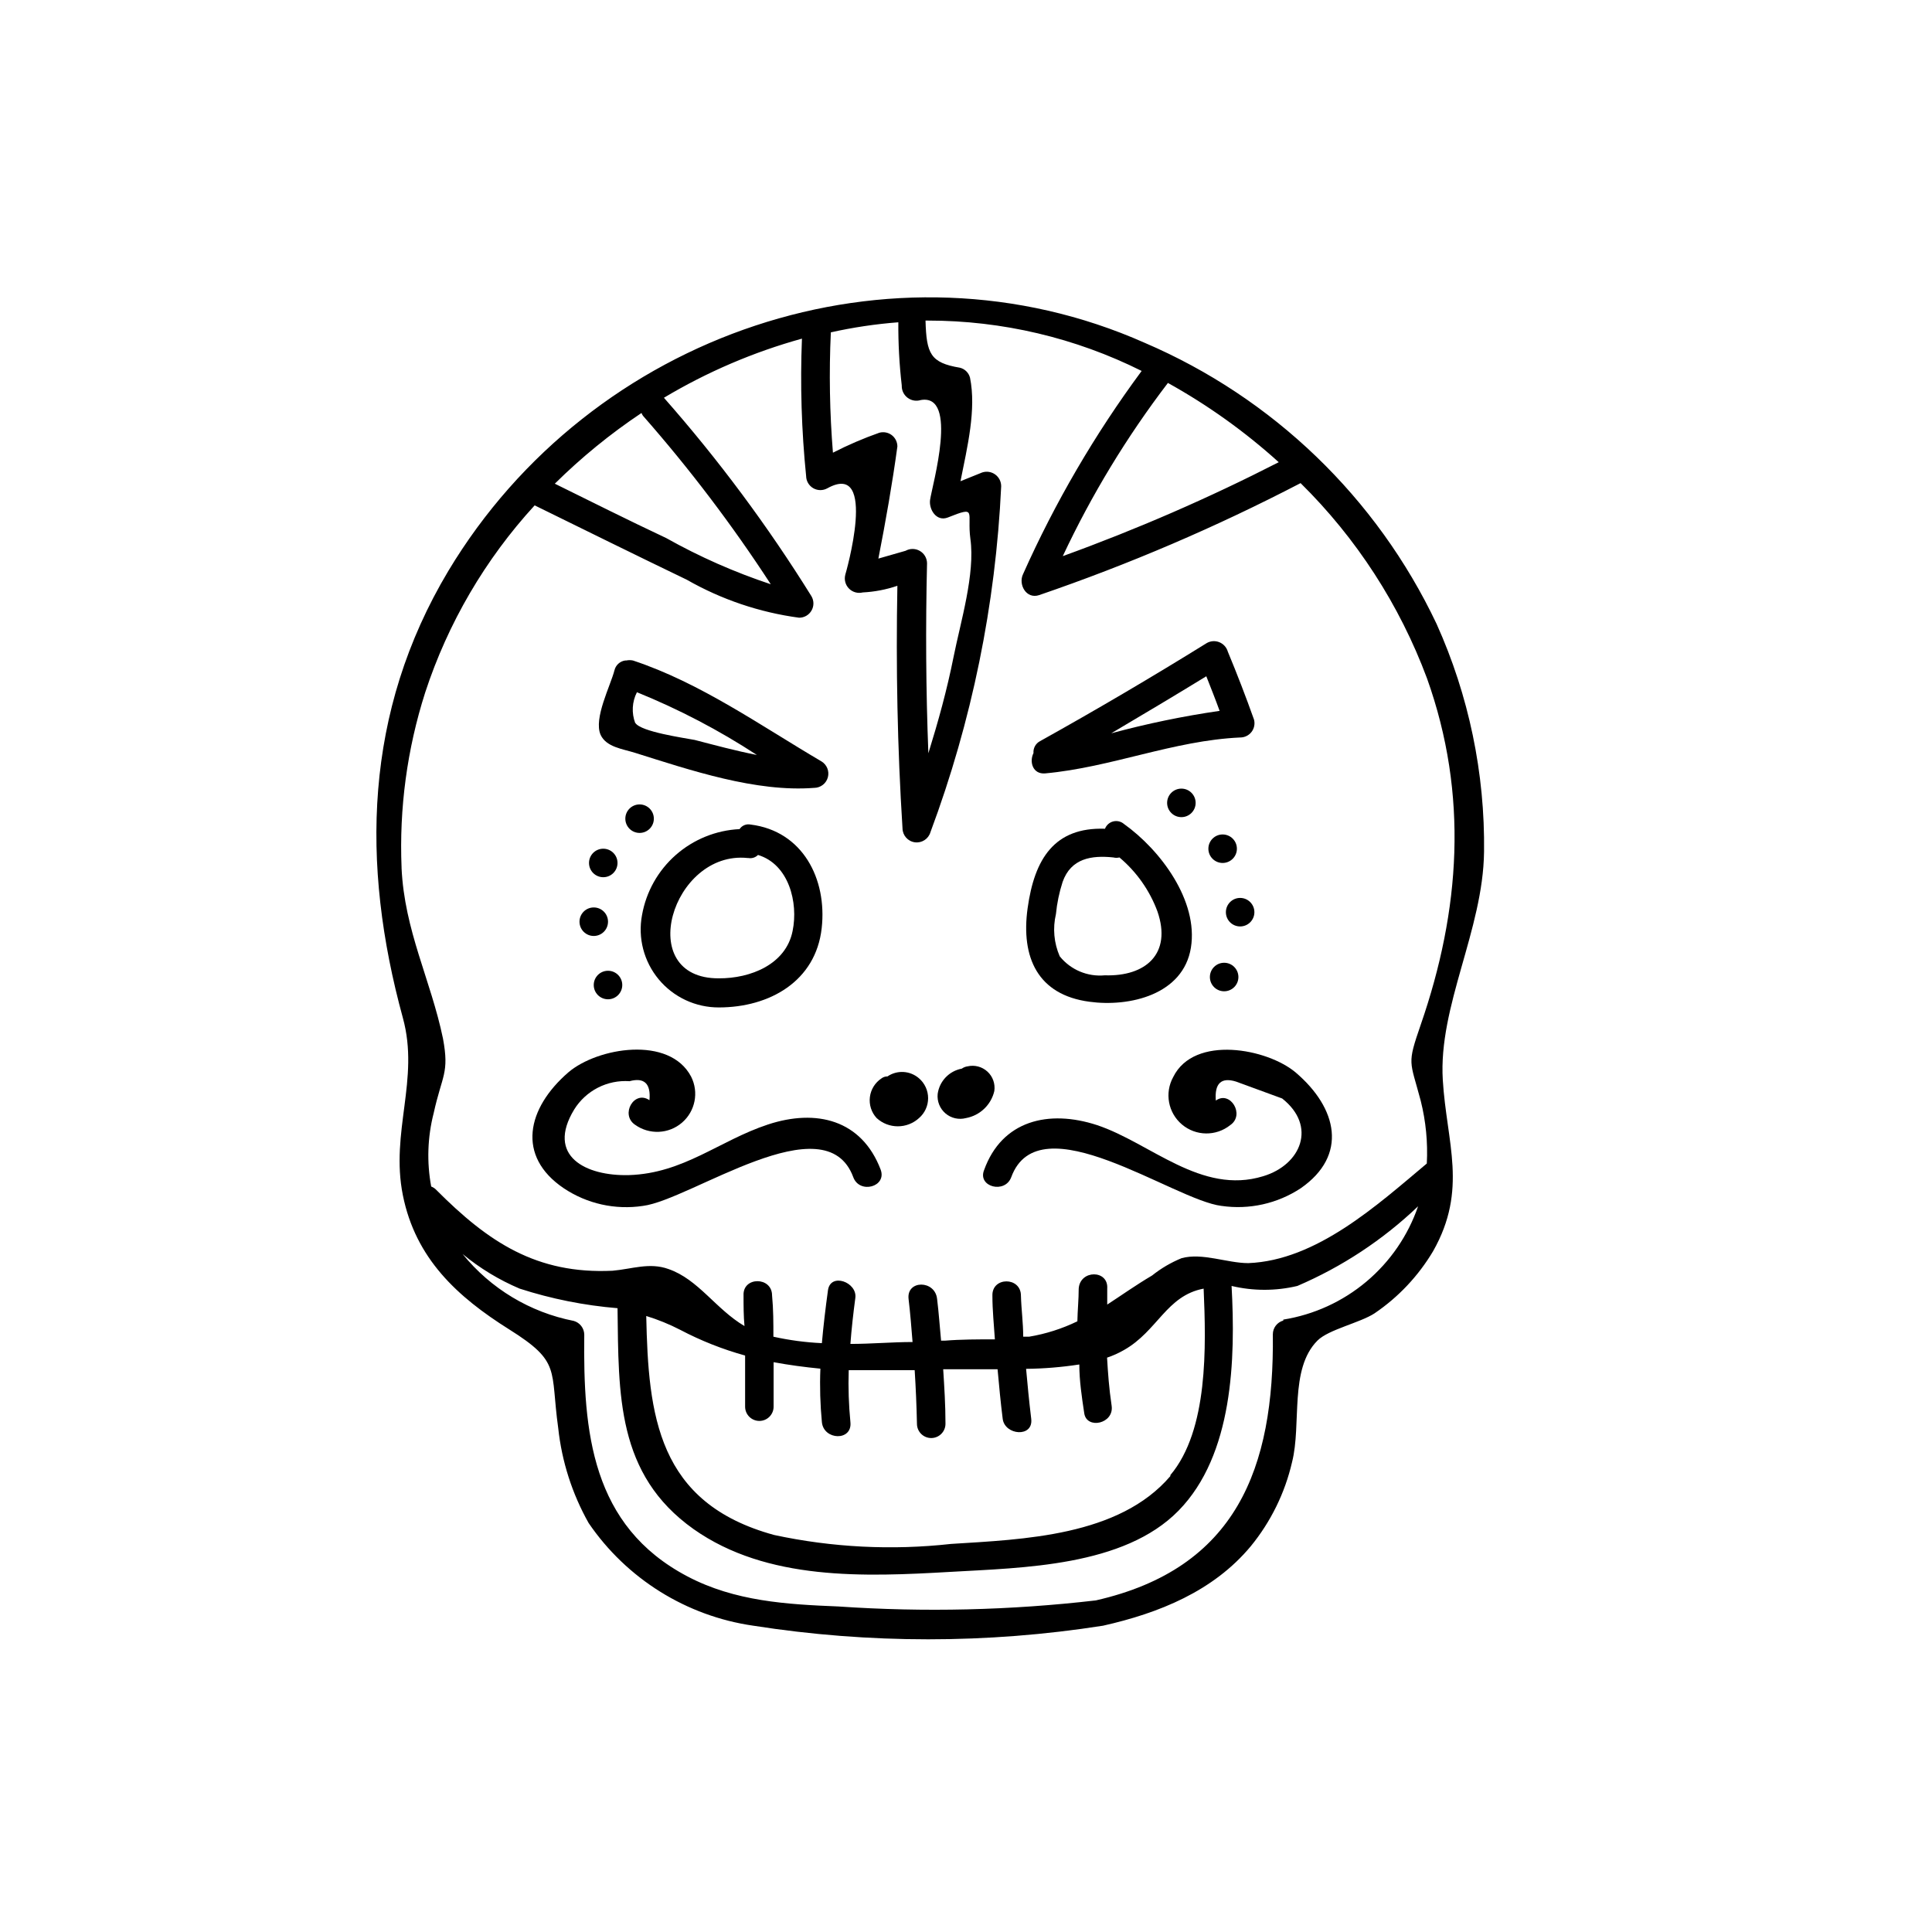 <?xml version="1.0" encoding="UTF-8"?>
<!-- Uploaded to: ICON Repo, www.iconrepo.com, Generator: ICON Repo Mixer Tools -->
<svg fill="#000000" width="800px" height="800px" version="1.1" viewBox="144 144 512 512" xmlns="http://www.w3.org/2000/svg">
 <g>
  <path d="m537.29 369.77c0.262-20.828-4.035-41.465-12.594-60.457-15.84-33.418-43.34-59.898-77.336-74.461-67.008-29.727-146.71-2.57-184.55 60.457-22.32 37.332-23.227 77.637-12.043 118.45 4.484 16.324-3.375 30.23 0 47.004 3.375 16.777 14.41 26.902 28.215 35.57 13.805 8.664 10.781 10.531 12.949 26.098 0.949 8.855 3.691 17.426 8.062 25.188 10.086 14.785 25.914 24.656 43.629 27.207 30.715 4.812 61.988 4.812 92.703 0 14.762-3.324 29.223-9.117 39.145-21.059 5.305-6.484 9.047-14.105 10.934-22.27 2.57-10.078-0.805-24.688 6.75-32.242 2.922-2.922 11.234-4.684 15.113-7.203v-0.004c6.32-4.285 11.617-9.91 15.52-16.473 9.27-16.375 3.578-28.719 2.57-45.344-1.211-19.598 10.68-39.75 10.93-60.457zm-54.41-103.28c-18.535 9.488-37.652 17.801-57.234 24.891 7.629-16.246 16.969-31.633 27.863-45.898 10.559 5.859 20.414 12.91 29.371 21.008zm-99.906-20.152c0.008 1.23 0.598 2.383 1.594 3.109 0.992 0.727 2.269 0.938 3.445 0.57 10.078-1.762 3.074 22.418 2.469 26.449-0.352 2.519 1.664 5.844 4.684 4.684 7.961-3.176 5.039-1.461 5.996 5.644 1.309 9.27-2.621 22.117-4.434 31.188-1.812 9.07-4.082 17.18-6.699 25.645-0.656-16.777-0.754-33.504-0.352-50.383-0.027-1.348-0.754-2.578-1.922-3.25-1.164-0.672-2.598-0.68-3.773-0.027l-7.203 2.066c1.965-10.078 3.68-19.75 5.039-29.727v0.004c-0.008-1.18-0.559-2.285-1.496-3-0.941-0.711-2.156-0.941-3.293-0.629-4.211 1.48-8.32 3.25-12.293 5.289-0.863-10.605-1.051-21.258-0.555-31.891 5.891-1.316 11.871-2.207 17.887-2.668-0.039 5.586 0.262 11.172 0.906 16.727zm-68.969 7.106c0.094 0.27 0.23 0.523 0.402 0.754 12.344 14.043 23.66 28.961 33.855 44.637-9.605-3.188-18.887-7.285-27.711-12.242-10.078-4.734-19.699-9.574-29.523-14.41v0.004c7.043-6.965 14.738-13.242 22.977-18.742zm-63.582 120.51c-0.652-15.715 1.461-31.422 6.246-46.402 6.027-18.422 15.922-35.34 29.02-49.625 13.453 6.602 26.902 13.25 40.305 19.699 9.184 5.246 19.293 8.668 29.777 10.074 1.355 0.008 2.613-0.715 3.289-1.895 0.68-1.176 0.672-2.625-0.016-3.797-11.551-18.586-24.629-36.18-39.098-52.598 11.438-6.84 23.738-12.109 36.578-15.668-0.488 12.152-0.117 24.324 1.109 36.426 0.02 1.332 0.746 2.555 1.902 3.219 1.16 0.66 2.578 0.664 3.738 0.004 13.551-7.457 4.785 22.824 4.734 22.922l0.004 0.004c-0.344 1.309 0.027 2.699 0.98 3.664 0.953 0.961 2.34 1.348 3.652 1.02 3.125-0.156 6.211-0.75 9.172-1.762-0.402 21.461 0 42.824 1.359 64.285 0.023 1.871 1.414 3.441 3.269 3.695 1.852 0.25 3.613-0.891 4.137-2.688 10.965-29.391 17.285-60.309 18.742-91.645 0.012-1.238-0.57-2.406-1.574-3.137-1-0.73-2.289-0.93-3.465-0.539l-5.742 2.316c1.812-9.07 4.231-18.992 2.519-27.457h-0.004c-0.344-1.297-1.367-2.301-2.668-2.621-7.859-1.309-8.867-3.727-9.117-12.496l0.652 0.004c19.656-0.004 39.043 4.566 56.629 13.348-12.398 16.762-22.941 34.82-31.438 53.859-1.309 2.719 0.855 6.699 4.281 5.543 23.801-8.152 46.957-18.07 69.273-29.676 14.809 14.598 26.242 32.258 33.504 51.742 11.035 30.883 8.816 61.516-1.664 91.793-3.68 10.68-2.871 9.32 0 20.152 1.363 5.43 1.906 11.035 1.613 16.625-13.098 10.984-29.223 25.695-47.309 26.398-5.594 0-12.191-2.82-17.684-1.309-2.805 1.148-5.438 2.691-7.809 4.586-4.434 2.621-8.16 5.289-11.891 7.707v-4.231c0.352-5.039-7.203-5.039-7.559 0 0 2.871-0.301 5.793-0.352 8.664h0.004c-4.051 1.965-8.359 3.34-12.797 4.082h-1.562c0-3.629-0.504-7.254-0.605-10.883 0-5.039-7.707-5.039-7.559 0 0 3.879 0.402 7.707 0.656 11.586-4.484 0-8.969 0-13.301 0.352h-0.957c-0.352-3.68-0.605-7.406-1.059-11.082-0.555-5.039-8.113-5.039-7.559 0 0.453 3.777 0.754 7.609 1.059 11.438-5.34 0-10.934 0.504-16.473 0.504 0.301-3.981 0.754-8.012 1.309-12.191 0.555-4.18-6.602-6.801-7.254-2.016-0.656 4.785-1.211 9.422-1.613 14.008v-0.004c-4.324-0.199-8.621-0.773-12.848-1.711 0-3.629 0-7.254-0.352-10.934 0-5.039-7.809-5.039-7.559 0 0 2.719 0 5.391 0.25 8.113-7.609-4.484-12.242-12.395-20.152-15.113-5.039-1.812-9.621 0-14.812 0.453-20.152 0.957-32.949-7.609-46.703-21.41l0.004-0.004c-0.383-0.398-0.844-0.707-1.359-0.906-1.203-6.453-0.977-13.09 0.656-19.449 2.215-10.078 4.18-10.531 2.469-19.75-3.227-15.566-10.23-28.562-10.984-45.289zm203.74 161.22c-13.605 15.969-39.047 16.777-58.141 17.984-15.645 1.738-31.469 0.941-46.855-2.367-30.984-8.465-33.352-31.738-33.906-58.039 3.109 0.953 6.129 2.184 9.02 3.676 5.465 2.875 11.227 5.156 17.18 6.805v13.551c0 2.086 1.691 3.777 3.777 3.777s3.777-1.691 3.777-3.777v-11.789c4.082 0.754 8.211 1.309 12.395 1.715-0.188 4.738-0.051 9.484 0.402 14.207 0.504 4.785 8.062 5.039 7.559 0-0.449-4.59-0.602-9.199-0.453-13.805h17.48c0.301 4.734 0.504 9.473 0.605 14.207 0 2.086 1.691 3.777 3.777 3.777 2.09 0 3.781-1.691 3.781-3.777 0-5.039-0.301-9.621-0.605-14.461h5.039 9.371c0.402 4.383 0.805 8.766 1.359 13.148 0.555 4.383 8.16 5.039 7.559 0-0.605-5.039-0.957-8.816-1.359-13.25h-0.004c4.727-0.047 9.438-0.438 14.109-1.156 0 4.281 0.656 8.613 1.309 12.949 0.656 4.332 7.961 2.769 7.254-2.016-0.707-4.785-0.957-8.516-1.211-12.746h0.004c1.559-0.52 3.059-1.195 4.481-2.016 8.918-5.039 11.234-14.41 21.109-16.273 0.656 15.266 1.262 37.48-8.816 49.422zm29.926-41.211c-1.633 0.449-2.766 1.934-2.773 3.625 0.402 35.52-9.672 62.07-46.906 70.535h0.004c-22.641 2.629-45.477 3.168-68.219 1.609-13.754-0.555-27.457-1.359-40.004-7.961-25.492-13.402-27.66-38.34-27.355-64.086v0.004c-0.023-1.688-1.148-3.16-2.769-3.629-11.602-2.269-22.031-8.547-29.473-17.734 4.566 3.773 9.66 6.863 15.113 9.172 8.422 2.723 17.129 4.461 25.945 5.188 0.301 22.871-0.301 44.031 20.152 58.543 19.496 13.754 45.344 12.645 68.066 11.336 19.145-1.109 45.949-1.41 60.457-16.223 14.508-14.812 15.113-40.305 14.055-59.551 5.734 1.363 11.703 1.363 17.434 0 11.84-5.07 22.676-12.219 31.992-21.109-2.672 7.773-7.41 14.672-13.699 19.961-6.293 5.289-13.906 8.77-22.02 10.066z"/>
  <path d="m334.5 410.98c13.453 0 25.695-6.953 27.258-21.008 1.461-13.047-5.039-25.746-18.844-27.457-1.129-0.234-2.289 0.246-2.922 1.207-6.254 0.305-12.215 2.727-16.91 6.863-4.695 4.137-7.848 9.746-8.938 15.91-1.141 6.051 0.477 12.297 4.414 17.035 3.938 4.734 9.781 7.469 15.941 7.449zm7.809-39.598c0.938 0.172 1.898-0.129 2.57-0.809 8.16 2.469 10.73 12.594 9.168 20.152-1.762 8.867-11.184 12.594-19.547 12.543-22.621 0.105-12.395-33.953 7.606-31.887z"/>
  <path d="m432.7 409.47c10.629 1.461 24.887-1.863 26.902-14.309 2.016-12.445-8.062-25.895-17.734-32.797-0.781-0.676-1.84-0.93-2.844-0.68-1.004 0.254-1.82 0.977-2.191 1.941-13.402-0.453-18.691 7.961-20.504 21.059-1.816 13.098 2.719 22.973 16.371 24.785zm-8.867-23.227v0.004c0.281-2.894 0.875-5.75 1.766-8.516 2.215-6.297 7.707-7.106 13.453-6.5h-0.004c0.531 0.133 1.082 0.133 1.613 0 4.543 3.816 8.016 8.746 10.074 14.309 3.879 11.234-3.125 17.281-13.957 16.93h0.004c-4.574 0.434-9.062-1.457-11.941-5.039-1.539-3.519-1.891-7.445-1.008-11.184z"/>
  <path d="m293.39 458.89c6.172 4.133 13.668 5.801 21.012 4.684 12.695-1.613 48.367-27.559 55.723-7.609 1.664 4.535 8.969 2.57 7.254-2.016-5.039-13.199-17.027-16.172-29.875-11.941-12.848 4.238-22.32 12.953-36.832 13.406-11.438 0.301-22.016-5.039-14.508-17.383 1.531-2.465 3.703-4.465 6.289-5.789 2.582-1.32 5.477-1.914 8.371-1.715 3.93-1.059 5.691 0.656 5.289 5.039-4.031-2.769-7.809 3.777-3.828 6.5v-0.004c3.773 2.711 8.91 2.488 12.438-0.535s4.527-8.07 2.426-12.211c-5.742-10.934-24.789-7.707-32.496-1.16-11.035 9.523-13.855 22.219-1.262 30.734z"/>
  <path d="m411.99 455.97c7.356-20.152 42.977 6.047 55.723 7.609v-0.004c7.34 1.07 14.816-0.598 21.008-4.684 12.543-8.715 9.723-21.211-1.309-30.633-7.508-6.398-26.953-10.078-32.496 1.16-2.332 4.211-1.363 9.48 2.316 12.586 3.68 3.102 9.043 3.168 12.797 0.16 3.981-2.719 0-9.27-3.828-6.5-0.352-4.535 1.41-6.246 5.34-5.039l12.242 4.484c9.27 7.305 5.039 17.582-5.039 20.605-16.426 5.039-29.824-8.816-44.031-13.551-12.797-4.18-25.191-1.258-29.926 11.941-1.766 4.434 5.543 6.348 7.203 1.863z"/>
  <path d="m312.34 343.52c14.609 4.586 31.992 10.48 47.457 9.27v0.004c1.684-0.027 3.148-1.16 3.59-2.781 0.445-1.625-0.238-3.348-1.672-4.223-16.121-9.473-32.145-20.859-49.977-26.754h-0.004c-0.582-0.121-1.18-0.121-1.762 0h-0.305c-1.375 0.207-2.488 1.223-2.82 2.57-1.059 4.133-5.594 12.797-3.68 17.129 1.516 3.277 5.848 3.731 9.172 4.785zm0-7.91v0.004c-1.008-2.664-0.844-5.629 0.453-8.164 11.109 4.5 21.758 10.07 31.789 16.625-5.644-1.109-11.234-2.621-16.473-3.981-2.922-0.551-14.207-2.164-15.719-4.481z"/>
  <path d="m420.96 348.96c17.633-1.613 33.957-8.715 51.742-9.523v0.004c1.164-0.008 2.262-0.555 2.973-1.48 0.707-0.926 0.949-2.129 0.652-3.258-2.168-6.098-4.484-12.09-6.953-18.035h0.004c-0.328-1.117-1.148-2.027-2.227-2.469-1.078-0.441-2.301-0.367-3.316 0.203-14.508 9-29.238 17.668-44.184 25.996-1.176 0.605-1.871 1.855-1.766 3.172-1.156 2.32-0.199 5.644 3.074 5.391zm17.531-10.629c8.516-5.039 16.977-10.078 25.191-15.113 1.211 3.074 2.418 6.098 3.527 9.168-9.684 1.406-19.273 3.391-28.719 5.945z"/>
  <path d="m313.5 357.18c-2.09 0-3.781 1.691-3.781 3.777s1.691 3.777 3.781 3.777c2.086 0 3.777-1.691 3.777-3.777s-1.691-3.777-3.777-3.777z"/>
  <path d="m303.87 376.47c2.086 0 3.777-1.691 3.777-3.777 0-2.086-1.691-3.777-3.777-3.777-2.086 0-3.777 1.691-3.777 3.777 0 2.086 1.691 3.777 3.777 3.777z"/>
  <path d="m301.35 392.04c2.09 0 3.781-1.691 3.781-3.781 0-2.086-1.691-3.777-3.781-3.777-2.086 0-3.777 1.691-3.777 3.777 0 2.09 1.691 3.781 3.777 3.781z"/>
  <path d="m305.13 408.82c2.086 0 3.777-1.691 3.777-3.781 0-2.086-1.691-3.777-3.777-3.777-2.09 0-3.781 1.691-3.781 3.777 0 2.09 1.691 3.781 3.781 3.781z"/>
  <path d="m457.08 360.55c2.086 0 3.777-1.691 3.777-3.777 0-2.09-1.691-3.781-3.777-3.781-2.09 0-3.781 1.691-3.781 3.781 0 2.086 1.691 3.777 3.781 3.777z"/>
  <path d="m468.01 365.14c-2.086 0-3.777 1.691-3.777 3.777 0 2.086 1.691 3.777 3.777 3.777 2.09 0 3.781-1.691 3.781-3.777 0-2.086-1.691-3.777-3.781-3.777z"/>
  <path d="m472.65 381.96c-2.086 0-3.777 1.691-3.777 3.781 0 2.086 1.691 3.777 3.777 3.777 2.086 0 3.777-1.691 3.777-3.777 0-2.09-1.691-3.781-3.777-3.781z"/>
  <path d="m468.41 406.7c2.09 0 3.781-1.691 3.781-3.777 0-2.09-1.691-3.781-3.781-3.781-2.086 0-3.777 1.691-3.777 3.781 0 2.086 1.691 3.777 3.777 3.777z"/>
  <path d="m387.55 440.3c1.531-1.32 2.41-3.242 2.41-5.266 0-2.023-0.879-3.945-2.41-5.266-2.348-2.051-5.785-2.258-8.363-0.504-0.562-0.012-1.113 0.168-1.562 0.504-1.711 1.117-2.844 2.934-3.094 4.961-0.254 2.027 0.398 4.066 1.785 5.57 3.176 2.914 8.055 2.914 11.234 0z"/>
  <path d="m400 440.3c3.699-0.684 6.648-3.492 7.504-7.156 0.285-1.914-0.395-3.844-1.816-5.152-1.422-1.312-3.402-1.836-5.285-1.395-0.547 0.074-1.062 0.281-1.512 0.602-3.356 0.621-5.934 3.32-6.398 6.703-0.199 1.957 0.578 3.891 2.074 5.168 1.5 1.277 3.531 1.734 5.434 1.23z"/>
 </g>
</svg>